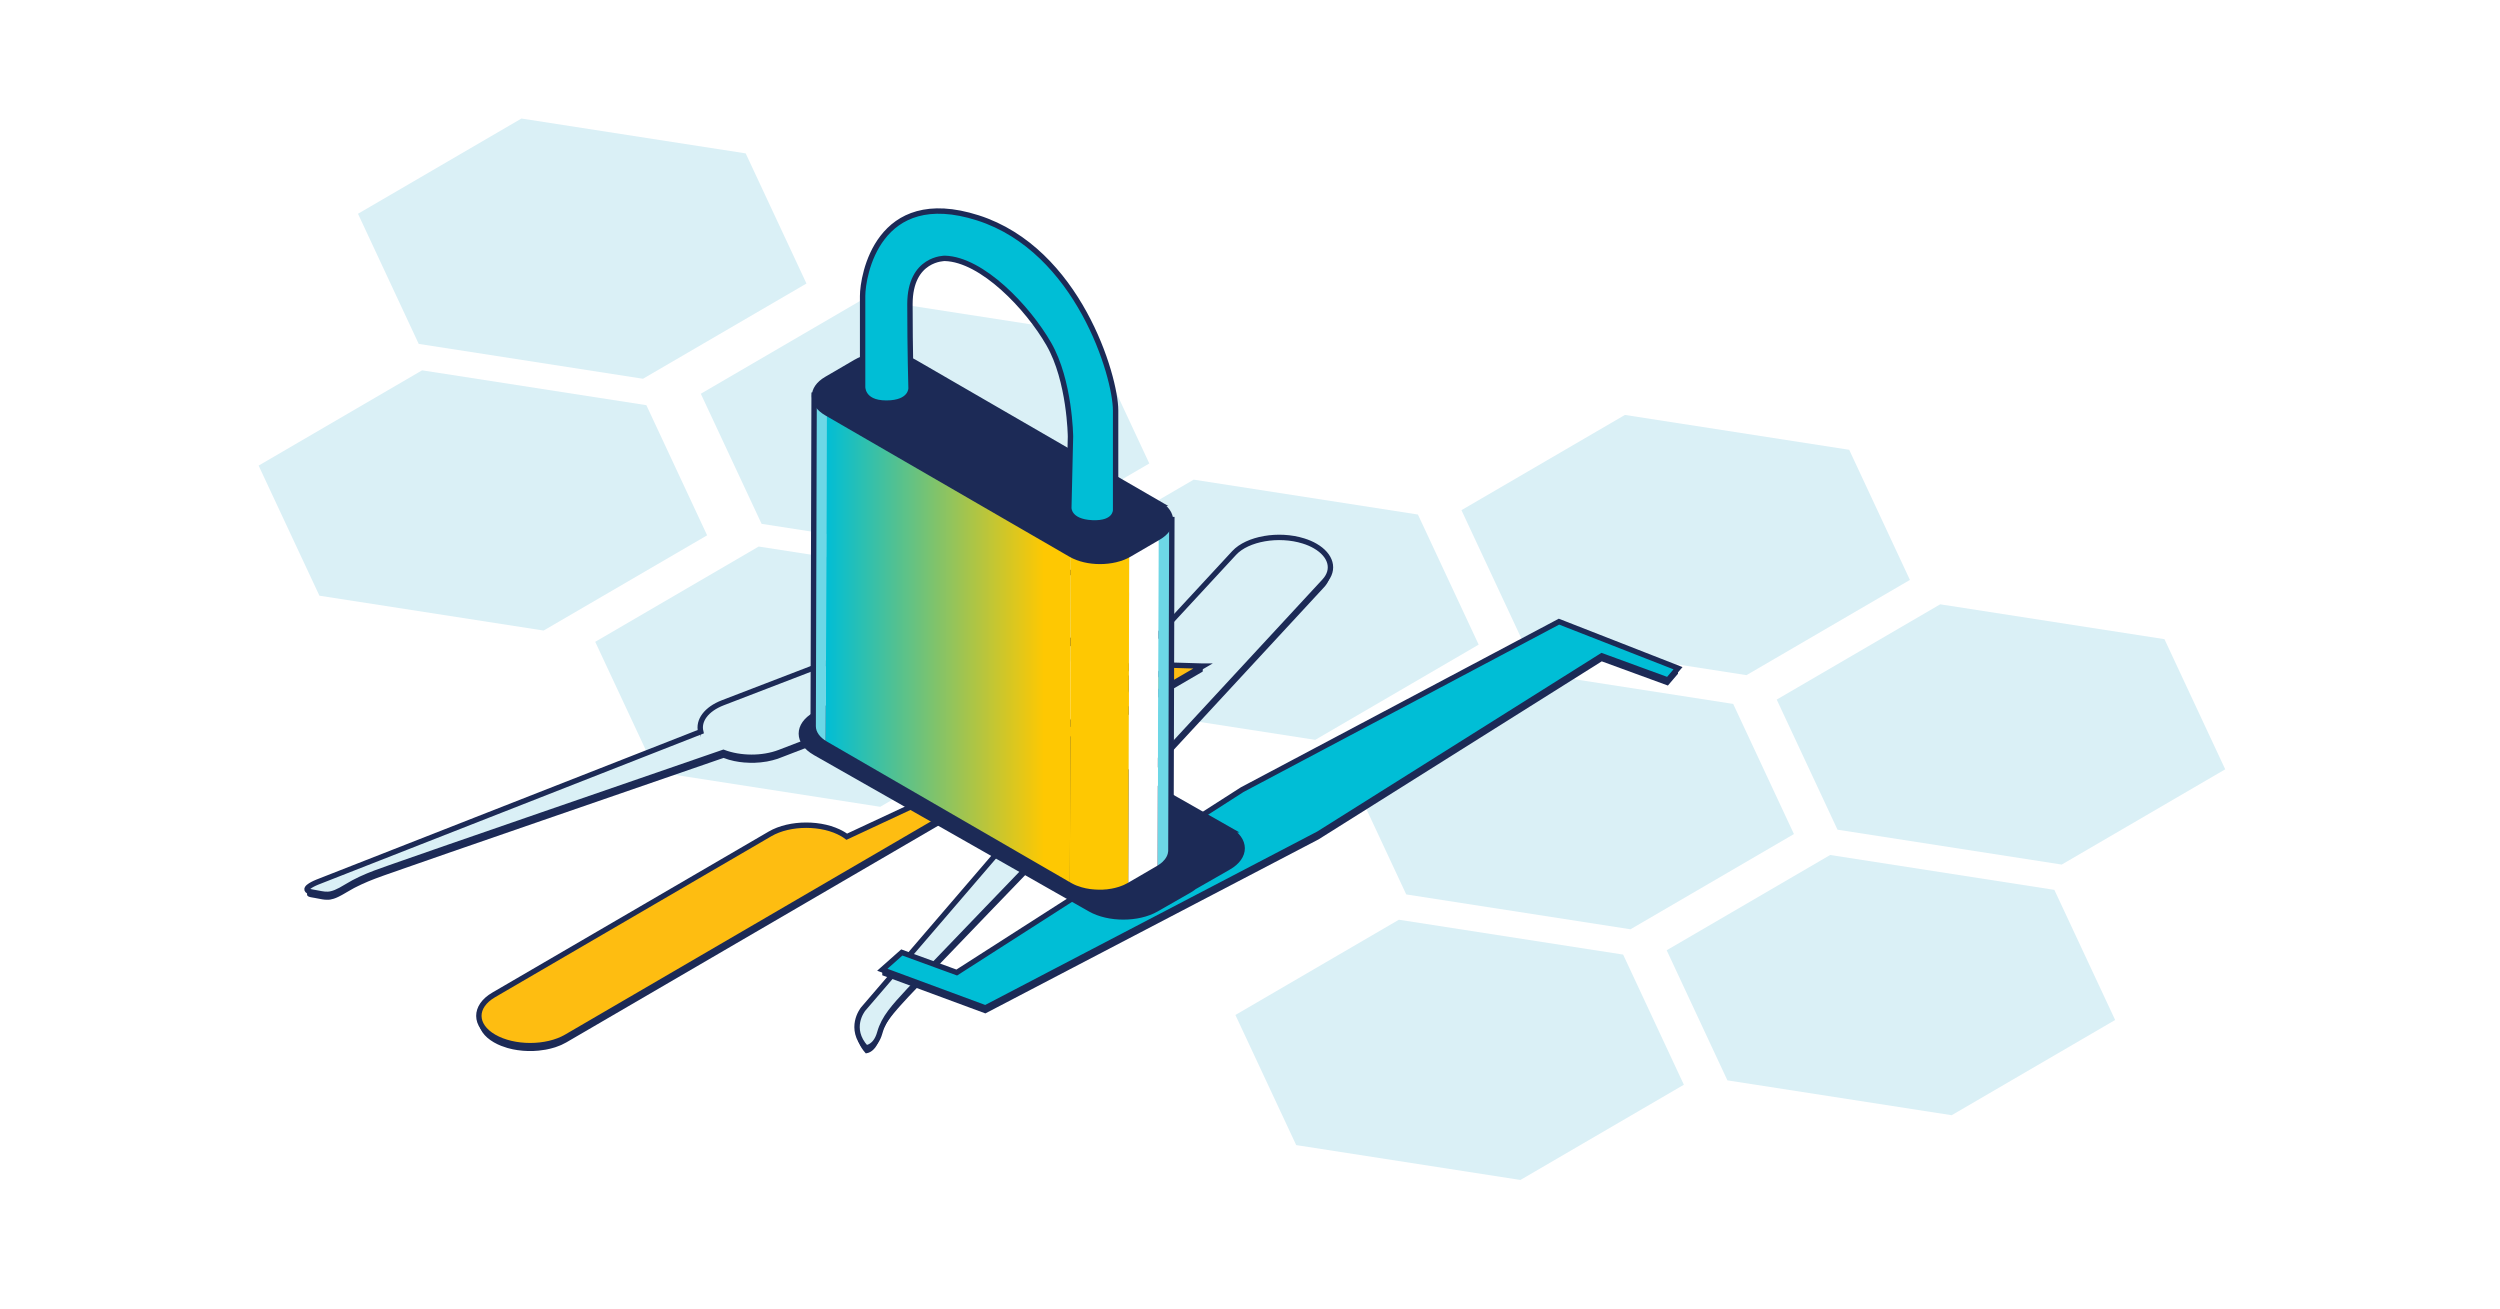 <svg xmlns="http://www.w3.org/2000/svg" width="464" height="243" viewBox="0 0 464 243" fill="none"><rect width="464" height="243" fill="white"></rect><g clip-path="url(#clip0_12251_8949)"><path d="M202.033 61.867L213.31 86.019L182.963 103.701L141.352 97.225L130.069 73.079L160.41 55.398L202.033 61.867Z" fill="#DAF0F6"></path><path d="M263.165 95.498L274.441 119.643L244.101 137.318L202.484 130.855L191.207 106.703L221.547 89.022L263.165 95.498Z" fill="#DAF0F6"></path><path d="M182.436 107.909L193.713 132.061L163.366 149.743L121.756 143.267L110.473 119.121L140.813 101.439L182.436 107.909Z" fill="#DAF0F6"></path><path d="M401.724 118.631L413 142.783L382.653 160.465L341.043 153.989L329.76 129.843L360.1 112.162L401.724 118.631Z" fill="#DAF0F6"></path><path d="M381.287 165.157L392.57 189.308L362.23 206.984L320.606 200.514L309.336 176.369L339.676 158.687L381.287 165.157Z" fill="#DAF0F6"></path><path d="M301.255 177.173L312.525 201.324L282.191 219L240.574 212.53L229.291 188.379L259.631 170.703L301.255 177.173Z" fill="#DAF0F6"></path><path d="M343.21 83.481L354.48 107.633L324.146 125.308L282.529 118.839L271.246 94.687L301.587 77.011L343.21 83.481Z" fill="#DAF0F6"></path><path d="M321.678 130.647L332.954 154.799L302.614 172.475L260.997 166.005L249.714 141.853L280.061 124.178L321.678 130.647Z" fill="#DAF0F6"></path><path d="M119.964 75.202L131.24 99.354L100.894 117.029L59.283 110.56L48 86.415L78.34 68.733L119.964 75.202Z" fill="#DAF0F6"></path><path d="M138.401 28.47L149.678 52.621L119.337 70.297L77.714 63.827L66.443 39.675L96.778 22L138.401 28.47Z" fill="#DAF0F6"></path><path d="M246.926 105.441C246.92 105.591 246.901 105.742 246.876 105.893C246.876 105.905 246.876 105.924 246.87 105.937C246.839 106.094 246.795 106.245 246.738 106.402C246.726 106.433 246.713 106.471 246.701 106.502C246.638 106.659 246.569 106.816 246.481 106.973C246.469 106.992 246.456 107.017 246.444 107.036C246.344 107.206 246.231 107.375 246.106 107.545C246.106 107.551 246.093 107.564 246.087 107.57C246.005 107.677 245.911 107.783 245.817 107.89L211.424 145.075C211.323 145.189 211.211 145.295 211.098 145.396C210.947 145.534 210.778 145.672 210.609 145.804C210.565 145.835 210.521 145.867 210.478 145.905C210.321 146.018 210.152 146.131 209.983 146.237C209.964 146.25 209.945 146.263 209.926 146.275C209.607 146.47 209.268 146.646 208.905 146.809C208.88 146.822 208.855 146.828 208.836 146.841C208.498 146.991 208.135 147.129 207.765 147.249C207.715 147.268 207.665 147.28 207.615 147.299C207.358 147.381 207.095 147.456 206.831 147.525C206.831 147.525 206.831 147.525 206.825 147.525C206.562 147.588 206.286 147.645 206.011 147.701C205.954 147.714 205.898 147.72 205.842 147.732C205.485 147.795 205.115 147.846 204.745 147.883C204.695 147.883 204.645 147.896 204.595 147.896C204.294 147.927 203.987 147.946 203.68 147.959C203.524 147.959 203.367 147.971 203.21 147.971C194.026 157.506 170.991 181.425 168.735 183.856C168.409 184.208 168.096 184.547 167.795 184.88C167.702 184.98 167.62 185.075 167.526 185.175C167.319 185.408 167.106 185.634 166.912 185.854C166.806 185.973 166.705 186.086 166.605 186.205C166.436 186.4 166.267 186.595 166.11 186.783C166.01 186.903 165.91 187.028 165.816 187.148C165.734 187.248 165.647 187.355 165.565 187.455C165.515 187.518 165.477 187.581 165.427 187.644C165.296 187.82 165.164 187.989 165.045 188.165C164.945 188.31 164.838 188.454 164.745 188.599C164.632 188.774 164.525 188.95 164.419 189.12C164.362 189.214 164.293 189.315 164.237 189.409C164.206 189.472 164.174 189.534 164.143 189.591C164.093 189.685 164.049 189.773 163.999 189.867C163.893 190.075 163.799 190.282 163.711 190.495C163.673 190.583 163.636 190.671 163.598 190.759C163.579 190.797 163.56 190.841 163.548 190.879C163.454 191.136 163.366 191.4 163.291 191.676C163.241 191.858 163.185 192.034 163.122 192.191C163.084 192.298 163.04 192.392 163.003 192.493C162.99 192.524 162.972 192.568 162.959 192.6C162.903 192.725 162.84 192.845 162.777 192.951C162.683 193.121 162.583 193.272 162.477 193.404C162.458 193.429 162.439 193.454 162.414 193.479C162.314 193.605 162.214 193.711 162.113 193.806C162.082 193.831 162.057 193.856 162.026 193.881C161.982 193.919 161.938 193.956 161.9 193.988C161.869 194.013 161.838 194.032 161.806 194.057C161.762 194.088 161.725 194.113 161.687 194.139C161.662 194.157 161.631 194.17 161.606 194.189C161.543 194.227 161.487 194.258 161.424 194.283C161.405 194.289 161.387 194.302 161.368 194.308C161.293 194.34 161.224 194.365 161.161 194.39C161.149 194.39 161.142 194.39 161.13 194.396C161.042 194.421 160.961 194.446 160.892 194.459C160.892 194.459 160.892 194.459 160.885 194.459C160.842 194.465 160.804 194.471 160.773 194.471C160.76 194.471 160.754 194.471 160.741 194.471C160.723 194.471 160.697 194.471 160.691 194.471C160.691 194.471 160.685 194.471 160.679 194.471C159.438 193.096 159.05 191.758 159.05 190.609V191.632C159.05 192.782 159.432 194.12 160.679 195.495C160.691 195.495 160.704 195.495 160.729 195.495C160.735 195.495 160.741 195.495 160.748 195.495H160.754C160.785 195.495 160.823 195.489 160.867 195.477C160.936 195.464 161.017 195.445 161.105 195.414C161.111 195.414 161.117 195.414 161.123 195.414H161.13C161.192 195.395 161.261 195.363 161.336 195.332C161.355 195.326 161.374 195.313 161.387 195.307C161.443 195.282 161.506 195.25 161.568 195.213C161.581 195.206 161.593 195.2 161.612 195.188C161.625 195.181 161.637 195.169 161.65 195.162C161.687 195.137 161.731 195.112 161.769 195.081C161.8 195.056 161.831 195.037 161.863 195.012C161.907 194.98 161.944 194.943 161.988 194.905C162.013 194.886 162.032 194.867 162.057 194.848C162.057 194.848 162.069 194.836 162.076 194.83C162.176 194.735 162.276 194.622 162.376 194.503C162.389 194.49 162.395 194.484 162.408 194.471C162.42 194.459 162.427 194.44 162.439 194.428C162.539 194.296 162.646 194.145 162.74 193.975C162.802 193.869 162.859 193.749 162.915 193.624C162.928 193.592 162.947 193.554 162.959 193.517C162.997 193.429 163.034 193.341 163.072 193.247C163.072 193.24 163.072 193.228 163.078 193.222C163.141 193.058 163.197 192.889 163.247 192.706C163.335 192.392 163.441 192.091 163.56 191.789C163.598 191.701 163.636 191.614 163.673 191.526C163.761 191.312 163.855 191.105 163.961 190.904C164.005 190.81 164.055 190.722 164.106 190.627C164.193 190.47 164.287 190.313 164.381 190.156C164.488 189.98 164.594 189.805 164.707 189.635C164.801 189.49 164.907 189.346 165.008 189.202C165.133 189.026 165.258 188.856 165.39 188.68C165.515 188.517 165.64 188.354 165.778 188.19C165.878 188.071 165.972 187.945 166.079 187.826C166.236 187.637 166.405 187.443 166.568 187.254C166.668 187.135 166.768 187.022 166.875 186.903C167.069 186.683 167.275 186.457 167.488 186.224C167.576 186.124 167.664 186.029 167.758 185.929C168.059 185.602 168.372 185.263 168.698 184.905C170.947 182.468 193.989 158.549 203.173 149.02C203.304 149.02 203.442 149.02 203.574 149.014C203.599 149.014 203.624 149.014 203.643 149.014C203.95 149.001 204.25 148.982 204.557 148.951C204.582 148.951 204.607 148.951 204.626 148.951C204.651 148.951 204.676 148.945 204.708 148.938C205.077 148.901 205.441 148.851 205.804 148.788C205.823 148.788 205.848 148.788 205.867 148.781C205.898 148.781 205.936 148.769 205.967 148.763C206.243 148.712 206.518 148.656 206.781 148.587C206.781 148.587 206.781 148.587 206.788 148.587C207.057 148.518 207.314 148.442 207.571 148.361C207.602 148.348 207.633 148.342 207.665 148.335C207.683 148.335 207.696 148.323 207.715 148.317C208.084 148.197 208.442 148.059 208.786 147.908C208.811 147.896 208.836 147.889 208.855 147.877C209.212 147.714 209.557 147.538 209.876 147.343C209.876 147.343 209.882 147.343 209.889 147.343C209.901 147.33 209.92 147.324 209.933 147.312C210.108 147.205 210.271 147.092 210.434 146.979C210.478 146.947 210.521 146.916 210.565 146.878C210.734 146.746 210.904 146.614 211.054 146.47C211.054 146.47 211.054 146.47 211.06 146.47C211.173 146.369 211.279 146.263 211.38 146.15L245.773 108.964C245.867 108.858 245.961 108.751 246.043 108.644C246.043 108.644 246.043 108.644 246.043 108.638C246.043 108.638 246.049 108.625 246.055 108.619C246.187 108.449 246.3 108.286 246.394 108.11C246.4 108.098 246.412 108.085 246.419 108.072C246.419 108.066 246.419 108.06 246.431 108.054C246.519 107.897 246.588 107.739 246.651 107.582C246.651 107.57 246.669 107.551 246.669 107.538C246.676 107.52 246.676 107.501 246.682 107.488C246.738 107.331 246.782 107.18 246.813 107.023C246.813 107.023 246.813 107.017 246.813 107.011C246.813 106.998 246.813 106.986 246.813 106.973C246.845 106.822 246.857 106.672 246.864 106.521C246.864 106.502 246.864 106.483 246.864 106.464C246.864 106.439 246.864 106.408 246.864 106.383V105.359C246.864 105.403 246.864 105.447 246.864 105.497L246.926 105.441Z" fill="#1C2A56"></path><path d="M195.717 146.96V145.936C194.308 144.937 193.544 143.675 193.55 142.393V143.417C193.55 144.058 193.738 144.692 194.101 145.295C194.465 145.898 195.016 146.464 195.717 146.96Z" fill="#1C2A56"></path><path d="M244.119 101.351C247.026 103.035 247.841 105.692 245.811 107.884L211.417 145.069C209.738 146.884 206.531 147.927 203.21 147.959C194.026 157.494 170.99 181.413 168.735 183.844C165.916 186.89 164.061 188.9 163.291 191.657C162.52 194.421 160.785 194.465 160.697 194.465C157.427 190.853 160.064 187.455 160.209 187.273L195.717 145.936C193.343 144.253 192.798 141.834 194.665 139.818L229.059 102.633C231.527 99.963 237.316 98.958 241.927 100.403C242.754 100.66 243.487 100.981 244.119 101.351Z" fill="#DAF0F6" stroke="#1C2A56" stroke-miterlimit="10"></path><path d="M311.441 124.021L309.568 126.213L297.289 121.722L244.721 154.768L182.888 187.066L163.755 179.987L167.376 176.777L177.575 180.502L230.544 146.564L289.345 115.378L311.441 124.021Z" fill="#00BED6" stroke="#1C2A56" stroke-miterlimit="10"></path><path d="M223.239 123.631L156.406 162.575L148.011 167.468L105.116 192.462C101.433 194.61 95.381 194.61 91.672 192.462C87.963 190.313 87.945 186.802 91.628 184.654L142.918 154.768C146.602 152.619 152.654 152.619 156.362 154.768C156.657 154.937 156.914 155.113 157.158 155.295C163.736 152.236 179.26 144.994 181.691 143.725C184.773 142.111 183.84 140.76 184.297 139.68C184.755 138.606 189.102 140.49 190.794 138.242C192.479 135.993 192.322 136.087 193.951 135.861C195.574 135.635 198.424 134.963 199.045 133.882C199.659 132.808 199.809 132.444 201.82 131.998C203.825 131.546 204.056 130.245 204.2 129.435C204.351 128.625 207.37 129.033 208.529 128.625C209.682 128.223 208.592 126.514 209.438 125.93C210.29 125.346 214.468 126.156 215.621 124.674C216.774 123.192 217.657 123.449 217.701 123.462L223.233 123.631H223.239Z" fill="#FEBD11" stroke="#1C2A56" stroke-miterlimit="10"></path><path d="M206.737 107.827C207.182 108.085 207.583 108.368 207.94 108.682C210.834 111.213 209.644 114.655 205.296 116.332L144.716 139.642C141.47 140.886 137.348 140.817 134.26 139.642C120.865 144.265 77.388 159.265 74.725 160.232C71.574 161.382 67.702 162.481 64.37 164.541C61.037 166.601 60.573 165.998 57.954 165.578C57.597 165.521 57.359 165.446 57.203 165.358C56.231 164.792 58.737 163.787 58.869 163.731L130.056 135.804C129.555 133.763 131.04 131.627 134.184 130.421L194.759 107.118C198.568 105.648 203.598 106.006 206.737 107.821V107.827Z" fill="#DAF0F6" stroke="#1C2A56" stroke-miterlimit="10"></path><path d="M209.457 112.394C209.451 112.432 209.438 112.463 209.425 112.501C209.388 112.67 209.331 112.834 209.269 112.997C209.238 113.072 209.2 113.142 209.169 113.217C209.106 113.343 209.043 113.468 208.968 113.594C208.912 113.682 208.855 113.77 208.793 113.851C208.692 113.996 208.592 114.134 208.467 114.272C208.448 114.291 208.436 114.31 208.417 114.329C208.273 114.492 208.104 114.643 207.928 114.8C207.853 114.863 207.778 114.925 207.703 114.988C207.565 115.101 207.421 115.208 207.264 115.309C207.176 115.365 207.095 115.428 207.007 115.485C206.838 115.591 206.656 115.692 206.468 115.792C206.381 115.843 206.293 115.887 206.205 115.937C205.923 116.075 205.623 116.213 205.303 116.332L144.723 139.642C144.372 139.781 144.002 139.887 143.632 139.994C143.545 140.019 143.463 140.044 143.376 140.069C143 140.164 142.624 140.252 142.235 140.314C142.085 140.34 141.928 140.358 141.772 140.377C141.49 140.415 141.214 140.459 140.932 140.478C140.807 140.49 140.682 140.497 140.556 140.503C140.249 140.522 139.943 140.534 139.636 140.534C139.529 140.534 139.416 140.534 139.31 140.534C138.909 140.534 138.508 140.515 138.113 140.478C138.063 140.478 138.007 140.465 137.957 140.459C137.612 140.427 137.267 140.377 136.929 140.327C136.81 140.308 136.697 140.289 136.585 140.264C136.296 140.208 136.008 140.145 135.733 140.076C135.62 140.051 135.507 140.025 135.394 139.994C135.012 139.887 134.636 139.768 134.273 139.636C120.879 144.259 77.401 159.259 74.738 160.226C74.35 160.371 73.943 160.509 73.536 160.653C73.128 160.791 72.715 160.936 72.295 161.08C72.164 161.124 72.032 161.175 71.9 161.219C71.6 161.325 71.299 161.426 70.992 161.539C70.823 161.602 70.654 161.665 70.485 161.727C70.215 161.828 69.946 161.922 69.67 162.029C69.489 162.098 69.307 162.173 69.125 162.242C68.868 162.343 68.605 162.443 68.348 162.55C68.16 162.632 67.966 162.713 67.778 162.801C67.528 162.908 67.277 163.015 67.026 163.134C66.832 163.222 66.638 163.323 66.45 163.417C66.206 163.536 65.968 163.649 65.73 163.775C65.535 163.876 65.347 163.989 65.153 164.102C64.947 164.221 64.734 164.328 64.533 164.453C64.483 164.485 64.433 164.516 64.383 164.548C64.264 164.617 64.163 164.68 64.051 164.742C63.907 164.83 63.769 164.912 63.637 164.981C63.562 165.025 63.487 165.063 63.418 165.107C63.293 165.176 63.174 165.239 63.055 165.301C62.992 165.333 62.923 165.37 62.86 165.396C62.735 165.458 62.616 165.509 62.503 165.559C62.459 165.578 62.416 165.603 62.372 165.615C62.215 165.678 62.071 165.735 61.933 165.779C61.921 165.779 61.908 165.785 61.896 165.791C61.72 165.848 61.563 165.886 61.401 165.917C61.363 165.923 61.319 165.936 61.282 165.942C61.238 165.948 61.194 165.955 61.15 165.961C61.087 165.967 61.019 165.98 60.956 165.98C60.925 165.98 60.893 165.98 60.862 165.98C60.78 165.98 60.699 165.98 60.624 165.98C60.611 165.98 60.593 165.98 60.58 165.98C60.486 165.98 60.386 165.973 60.292 165.961C60.204 165.955 60.116 165.942 60.029 165.93C60.004 165.93 59.978 165.93 59.953 165.923C59.822 165.904 59.69 165.879 59.553 165.854C59.502 165.848 59.452 165.835 59.396 165.823C59.289 165.804 59.177 165.779 59.064 165.76C58.945 165.735 58.82 165.71 58.694 165.691C58.632 165.678 58.575 165.666 58.513 165.659C58.343 165.628 58.162 165.597 57.968 165.565C57.886 165.553 57.817 165.54 57.748 165.521C57.704 165.515 57.667 165.502 57.629 165.49C57.598 165.484 57.567 165.477 57.535 165.465C57.498 165.452 57.466 165.446 57.435 165.433C57.41 165.427 57.385 165.414 57.36 165.408C57.303 165.389 57.26 165.364 57.216 165.339C57.059 165.245 56.99 165.144 56.99 165.038V166.061C56.99 166.168 57.053 166.275 57.209 166.363C57.253 166.388 57.297 166.407 57.354 166.432C57.354 166.432 57.354 166.432 57.36 166.432C57.379 166.438 57.404 166.445 57.429 166.457C57.46 166.47 57.491 166.482 57.529 166.489C57.529 166.489 57.535 166.489 57.541 166.489C57.567 166.495 57.592 166.501 57.617 166.507C57.654 166.52 57.692 166.526 57.742 166.539C57.748 166.539 57.755 166.539 57.767 166.539C57.83 166.551 57.892 166.564 57.961 166.576C58.156 166.608 58.331 166.639 58.506 166.671C58.569 166.683 58.632 166.696 58.694 166.708C58.82 166.734 58.945 166.759 59.058 166.777C59.17 166.803 59.283 166.821 59.396 166.84C59.446 166.853 59.502 166.859 59.553 166.872C59.69 166.897 59.822 166.922 59.953 166.941C59.953 166.941 59.953 166.941 59.96 166.941C59.985 166.941 60.01 166.941 60.029 166.947C60.116 166.96 60.204 166.972 60.285 166.978C60.292 166.978 60.298 166.978 60.304 166.978C60.392 166.985 60.48 166.991 60.561 166.991C60.561 166.991 60.567 166.991 60.574 166.991C60.586 166.991 60.605 166.991 60.618 166.991C60.674 166.991 60.737 166.991 60.793 166.991C60.812 166.991 60.837 166.991 60.856 166.991C60.887 166.991 60.918 166.991 60.95 166.991C60.981 166.991 61.006 166.991 61.037 166.991C61.075 166.991 61.112 166.978 61.144 166.978C61.188 166.978 61.231 166.966 61.275 166.96C61.294 166.96 61.313 166.96 61.332 166.953C61.35 166.953 61.369 166.941 61.388 166.941C61.545 166.909 61.708 166.872 61.883 166.815C61.896 166.815 61.902 166.815 61.914 166.809C61.914 166.809 61.921 166.809 61.927 166.809C62.065 166.765 62.215 166.708 62.365 166.646C62.409 166.627 62.453 166.608 62.497 166.589C62.61 166.539 62.729 166.482 62.854 166.426C62.917 166.394 62.986 166.363 63.048 166.325C63.167 166.269 63.286 166.2 63.412 166.137C63.487 166.099 63.556 166.055 63.637 166.011C63.769 165.936 63.907 165.854 64.051 165.772C64.101 165.741 64.145 165.716 64.201 165.685C64.257 165.647 64.32 165.615 64.383 165.578C64.633 165.421 64.896 165.283 65.153 165.138C65.347 165.031 65.535 164.918 65.73 164.811C65.968 164.686 66.212 164.573 66.45 164.453C66.644 164.359 66.832 164.259 67.033 164.171C67.283 164.058 67.534 163.951 67.784 163.838C67.972 163.756 68.167 163.668 68.355 163.587C68.611 163.48 68.868 163.379 69.125 163.279C69.313 163.203 69.495 163.128 69.683 163.059C69.946 162.958 70.209 162.864 70.478 162.77C70.654 162.707 70.829 162.638 71.005 162.575C71.287 162.475 71.562 162.381 71.838 162.28C72.101 162.186 72.358 162.098 72.615 162.01C72.928 161.903 73.241 161.796 73.542 161.69C73.955 161.545 74.356 161.407 74.745 161.263C77.407 160.295 120.885 145.295 134.279 140.672C134.605 140.792 134.937 140.905 135.282 141.005C135.319 141.018 135.363 141.024 135.401 141.037C135.513 141.068 135.626 141.093 135.739 141.118C135.921 141.162 136.102 141.213 136.29 141.257C136.39 141.275 136.491 141.288 136.591 141.307C136.704 141.326 136.823 141.351 136.935 141.37C137.036 141.389 137.136 141.407 137.242 141.42C137.48 141.451 137.725 141.476 137.963 141.502C138.019 141.502 138.069 141.514 138.126 141.52C138.145 141.52 138.157 141.52 138.176 141.52C138.489 141.546 138.802 141.564 139.116 141.571C139.184 141.571 139.253 141.571 139.322 141.571C139.429 141.571 139.542 141.571 139.648 141.571C139.798 141.571 139.943 141.571 140.093 141.571C140.256 141.571 140.412 141.552 140.569 141.539C140.694 141.533 140.82 141.527 140.945 141.514C141.008 141.514 141.07 141.508 141.139 141.502C141.358 141.483 141.571 141.439 141.784 141.414C141.941 141.389 142.098 141.376 142.248 141.351C142.279 141.351 142.317 141.345 142.348 141.338C142.699 141.275 143.044 141.194 143.388 141.106C143.476 141.081 143.557 141.056 143.645 141.03C143.802 140.987 143.965 140.949 144.115 140.899C144.322 140.829 144.528 140.76 144.735 140.679L205.316 117.369C205.635 117.243 205.93 117.111 206.218 116.973C206.312 116.929 206.393 116.879 206.481 116.829C206.619 116.753 206.757 116.684 206.888 116.609C206.938 116.577 206.976 116.546 207.02 116.521C207.107 116.464 207.195 116.408 207.277 116.345C207.427 116.238 207.577 116.131 207.715 116.025C207.79 115.962 207.872 115.899 207.941 115.836C207.985 115.799 208.035 115.761 208.079 115.723C208.204 115.604 208.323 115.485 208.429 115.365C208.448 115.346 208.461 115.327 208.479 115.309C208.548 115.233 208.617 115.158 208.674 115.076C208.724 115.013 208.755 114.951 208.799 114.888C208.862 114.8 208.918 114.718 208.974 114.63C208.999 114.586 209.031 114.549 209.056 114.511C209.106 114.429 209.131 114.341 209.175 114.26C209.212 114.184 209.25 114.115 209.275 114.04C209.288 114.015 209.3 113.99 209.313 113.958C209.363 113.82 209.4 113.682 209.432 113.537C209.438 113.5 209.457 113.468 209.463 113.431C209.463 113.431 209.463 113.418 209.463 113.412C209.501 113.23 209.519 113.047 209.526 112.859C209.526 112.834 209.526 112.802 209.526 112.777V111.753C209.526 111.973 209.507 112.187 209.457 112.407V112.394Z" fill="#1C2A56"></path><path d="M309.561 126.213L297.295 121.722L244.721 154.768L182.887 187.066L163.754 179.987L163.748 181.011L182.887 188.09L244.721 155.791L297.289 122.746L309.561 127.237L311.435 125.044L311.441 124.021L309.561 126.213Z" fill="#1C2A56"></path><path d="M209.1 128.619V127.595C209.1 127.35 209.081 127.092 209.081 126.854V127.877C209.081 127.997 209.081 128.122 209.087 128.248C209.094 128.374 209.1 128.499 209.1 128.619Z" fill="#1C2A56"></path><path d="M156.406 162.569L148.011 167.462L105.116 192.455C104.834 192.619 104.533 192.769 104.226 192.908C104.138 192.945 104.044 192.983 103.957 193.021C103.719 193.121 103.474 193.215 103.224 193.297C103.13 193.328 103.036 193.366 102.942 193.391C102.779 193.441 102.616 193.485 102.453 193.529C102.328 193.561 102.203 193.598 102.077 193.63C101.908 193.674 101.733 193.705 101.557 193.743C101.438 193.768 101.319 193.793 101.194 193.818C100.837 193.881 100.474 193.931 100.11 193.969C99.997 193.982 99.891 193.988 99.778 193.994C99.559 194.013 99.346 194.026 99.127 194.038C98.989 194.038 98.851 194.044 98.713 194.051C98.538 194.051 98.362 194.051 98.187 194.051C98.043 194.051 97.899 194.051 97.755 194.038C97.592 194.032 97.429 194.026 97.266 194.013C97.122 194 96.972 193.988 96.827 193.975C96.665 193.963 96.508 193.944 96.345 193.919C96.201 193.9 96.063 193.881 95.919 193.856C95.75 193.831 95.581 193.799 95.412 193.768C95.28 193.743 95.148 193.718 95.017 193.686C94.816 193.642 94.622 193.592 94.422 193.542C94.315 193.511 94.203 193.485 94.096 193.454C93.745 193.354 93.407 193.24 93.081 193.109C92.918 193.046 92.762 192.977 92.605 192.908C92.523 192.87 92.442 192.838 92.361 192.801C92.123 192.688 91.891 192.568 91.665 192.436C89.798 191.356 88.865 189.93 88.871 188.504V189.528C88.865 190.954 89.798 192.38 91.665 193.46C91.885 193.592 92.123 193.712 92.361 193.825C92.442 193.862 92.523 193.894 92.605 193.931C92.743 193.994 92.881 194.057 93.025 194.114C93.043 194.12 93.062 194.126 93.081 194.132C93.407 194.258 93.751 194.377 94.096 194.478C94.121 194.484 94.146 194.497 94.171 194.503C94.253 194.528 94.334 194.541 94.415 194.566C94.61 194.616 94.81 194.666 95.011 194.71C95.061 194.723 95.111 194.735 95.161 194.748C95.242 194.767 95.324 194.773 95.405 194.792C95.575 194.823 95.744 194.855 95.913 194.88C95.982 194.892 96.044 194.905 96.107 194.911C96.182 194.924 96.257 194.93 96.332 194.936C96.489 194.955 96.652 194.974 96.809 194.993C96.884 194.999 96.959 195.012 97.034 195.018C97.103 195.018 97.178 195.024 97.247 195.031C97.41 195.043 97.573 195.049 97.736 195.056C97.817 195.056 97.892 195.068 97.974 195.068C98.037 195.068 98.105 195.068 98.168 195.068C98.344 195.068 98.519 195.068 98.701 195.068C98.788 195.068 98.87 195.068 98.957 195.068C99.008 195.068 99.058 195.062 99.108 195.056C99.327 195.043 99.546 195.031 99.766 195.012C99.853 195.005 99.935 195.005 100.022 194.993C100.048 194.993 100.073 194.987 100.098 194.98C100.461 194.943 100.824 194.892 101.181 194.83C101.2 194.83 101.219 194.83 101.238 194.823C101.344 194.804 101.438 194.779 101.545 194.761C101.72 194.723 101.896 194.691 102.065 194.647C102.19 194.616 102.315 194.578 102.441 194.547C102.604 194.503 102.766 194.459 102.929 194.409C102.967 194.396 103.005 194.39 103.042 194.377C103.098 194.359 103.155 194.333 103.211 194.315C103.462 194.227 103.706 194.139 103.944 194.038C104.038 194 104.126 193.963 104.214 193.925C104.521 193.787 104.821 193.636 105.103 193.473L147.998 168.48L156.393 163.586L223.226 124.643V123.619L156.399 162.563L156.406 162.569Z" fill="#1C2A56"></path><path d="M130.057 135.811C129.994 135.547 129.963 135.283 129.963 135.019V136.043C129.963 136.307 129.988 136.571 130.057 136.835V135.811Z" fill="#1C2A56"></path><path d="M227.95 153.951L176.904 124.925C173.521 123.003 168.058 123.003 164.694 124.925L158.555 128.443C158.204 128.644 157.897 128.857 157.621 129.083C157.558 129.115 157.496 129.146 157.433 129.178L151.294 132.695C147.936 134.617 147.961 137.733 151.338 139.655L202.383 168.681C205.766 170.603 211.223 170.603 214.581 168.681L220.72 165.163C221.071 164.962 221.378 164.742 221.654 164.522C221.716 164.491 221.779 164.46 221.835 164.428L227.975 160.911C231.339 158.989 231.32 155.873 227.937 153.951H227.95Z" fill="#1C2A56" stroke="#1C2A56" stroke-width="1.12" stroke-miterlimit="10"></path><path d="M151.169 73.494L150.993 134.937C150.993 136.087 151.745 137.23 153.255 138.109L153.43 76.666C151.92 75.793 151.162 74.643 151.169 73.494Z" fill="#6DD7E6"></path><path d="M217.231 96.816C217.225 96.898 217.219 96.98 217.206 97.055C217.194 97.124 217.175 97.187 217.156 97.25C217.137 97.325 217.118 97.401 217.093 97.476C217.068 97.539 217.043 97.602 217.012 97.664C216.974 97.746 216.943 97.828 216.899 97.903C216.868 97.96 216.83 98.016 216.799 98.073C216.743 98.161 216.686 98.255 216.617 98.343C216.58 98.393 216.536 98.443 216.492 98.5C216.392 98.619 216.285 98.732 216.166 98.852C216.122 98.895 216.085 98.933 216.041 98.977C215.966 99.046 215.884 99.109 215.803 99.172C215.734 99.228 215.665 99.285 215.59 99.341C215.502 99.404 215.408 99.467 215.314 99.524C215.22 99.586 215.126 99.649 215.026 99.712L214.851 161.156C214.882 161.137 214.913 161.118 214.945 161.099C215.013 161.055 215.076 161.011 215.139 160.967C215.233 160.904 215.327 160.848 215.414 160.785C215.49 160.728 215.559 160.672 215.627 160.615C215.709 160.553 215.79 160.484 215.866 160.421C215.878 160.408 215.897 160.396 215.916 160.383C215.947 160.358 215.966 160.326 215.997 160.295C216.116 160.182 216.223 160.063 216.323 159.943C216.342 159.918 216.373 159.893 216.392 159.868C216.411 159.843 216.423 159.818 216.442 159.793C216.511 159.705 216.567 159.617 216.624 159.522C216.649 159.485 216.68 159.447 216.699 159.409C216.711 159.391 216.718 159.372 216.724 159.353C216.768 159.271 216.799 159.196 216.837 159.114C216.855 159.07 216.887 159.02 216.899 158.976C216.899 158.957 216.905 158.945 216.912 158.926C216.937 158.85 216.956 158.775 216.974 158.693C216.987 158.643 217.006 158.593 217.018 158.536C217.018 158.524 217.018 158.511 217.018 158.492C217.031 158.411 217.037 158.329 217.043 158.254C217.043 158.203 217.062 158.147 217.062 158.097C217.062 158.071 217.062 158.053 217.062 158.028L217.237 96.584C217.237 96.659 217.225 96.735 217.219 96.81L217.231 96.816Z" fill="#6DD7E6"></path><path d="M215.019 99.712L214.844 161.156L209.394 164.334L209.569 102.89L215.019 99.712Z" fill="white"></path><path d="M198.738 102.89L198.569 164.334L153.262 138.11L153.431 76.666L198.738 102.89Z" fill="url(#paint0_linear_12251_8949)"></path><path d="M208.843 103.255C208.774 103.286 208.699 103.318 208.623 103.349C208.429 103.431 208.229 103.506 208.022 103.575C207.947 103.6 207.878 103.625 207.803 103.65C207.671 103.688 207.54 103.726 207.408 103.764C207.308 103.789 207.208 103.82 207.107 103.845C206.969 103.877 206.825 103.908 206.688 103.933C206.594 103.952 206.493 103.977 206.399 103.99C206.111 104.04 205.823 104.078 205.529 104.109C205.441 104.122 205.347 104.122 205.259 104.134C205.09 104.147 204.915 104.159 204.745 104.166C204.633 104.166 204.526 104.172 204.413 104.172C204.276 104.172 204.132 104.172 203.994 104.172C203.875 104.172 203.762 104.172 203.643 104.159C203.511 104.159 203.386 104.147 203.254 104.14C203.135 104.134 203.016 104.122 202.904 104.109C202.778 104.096 202.647 104.084 202.521 104.065C202.409 104.052 202.296 104.034 202.177 104.015C202.039 103.996 201.908 103.971 201.77 103.946C201.663 103.927 201.557 103.902 201.45 103.883C201.287 103.845 201.131 103.807 200.974 103.764C200.886 103.738 200.799 103.72 200.711 103.694C200.429 103.613 200.153 103.519 199.89 103.418C199.759 103.368 199.627 103.311 199.502 103.255C199.439 103.223 199.37 103.198 199.308 103.167C199.113 103.073 198.925 102.978 198.744 102.872L198.568 164.315C198.75 164.422 198.938 164.516 199.132 164.61C199.195 164.642 199.264 164.667 199.333 164.698C199.445 164.749 199.558 164.799 199.677 164.849C199.69 164.849 199.709 164.855 199.721 164.862C199.984 164.968 200.26 165.056 200.542 165.138C200.567 165.144 200.586 165.157 200.611 165.163C200.673 165.182 200.742 165.195 200.805 165.213C200.962 165.257 201.118 165.295 201.281 165.333C201.325 165.339 201.362 165.358 201.406 165.364C201.469 165.377 201.532 165.383 201.594 165.396C201.726 165.421 201.864 165.446 202.001 165.465C202.058 165.471 202.108 165.483 202.164 165.496C202.227 165.502 202.283 165.509 202.346 165.515C202.471 165.534 202.603 165.546 202.728 165.559C202.791 165.559 202.847 165.571 202.91 165.578C202.966 165.578 203.023 165.578 203.079 165.584C203.211 165.59 203.336 165.597 203.467 165.603C203.53 165.603 203.599 165.609 203.662 165.615C203.712 165.615 203.768 165.615 203.818 165.615C203.956 165.615 204.1 165.615 204.238 165.615C204.307 165.615 204.376 165.615 204.445 165.615C204.489 165.615 204.526 165.609 204.57 165.609C204.745 165.603 204.915 165.59 205.09 165.571C205.159 165.571 205.228 165.565 205.297 165.559C205.316 165.559 205.341 165.553 205.359 165.553C205.654 165.521 205.942 165.483 206.23 165.433C206.243 165.433 206.255 165.433 206.274 165.433C206.356 165.421 206.437 165.396 206.518 165.383C206.662 165.352 206.8 165.326 206.944 165.295C207.045 165.27 207.145 165.238 207.245 165.213C207.377 165.176 207.508 165.144 207.64 165.1C207.665 165.094 207.696 165.088 207.728 165.075C207.771 165.063 207.815 165.037 207.865 165.025C208.072 164.956 208.273 164.88 208.467 164.799C208.542 164.767 208.611 164.736 208.686 164.705C208.937 164.592 209.181 164.472 209.406 164.34L209.582 102.897C209.35 103.029 209.112 103.148 208.861 103.261L208.843 103.255Z" fill="#FEC802"></path><path d="M217.169 96.433C217.169 96.477 217.169 96.528 217.156 96.572L217.144 96.684C217.144 96.747 217.131 96.81 217.119 96.873C217.112 96.917 217.1 96.961 217.087 97.005L217.062 97.105C217.05 97.162 217.031 97.225 217.012 97.281C217 97.325 216.981 97.363 216.962 97.407L216.931 97.476C216.899 97.545 216.868 97.62 216.831 97.689C216.812 97.727 216.787 97.771 216.762 97.809L216.737 97.853C216.686 97.941 216.63 98.022 216.561 98.11C216.524 98.161 216.486 98.205 216.442 98.261C216.348 98.374 216.242 98.487 216.129 98.6L216.085 98.644C216.085 98.644 216.035 98.695 216.01 98.72C215.947 98.776 215.885 98.826 215.816 98.877L215.722 98.952C215.672 98.99 215.621 99.034 215.571 99.071C215.502 99.122 215.434 99.166 215.358 99.216L215.227 99.304C215.164 99.348 215.095 99.392 215.026 99.436L214.97 99.467L214.945 99.48L209.57 102.614C209.369 102.733 209.144 102.846 208.862 102.972C208.799 103.004 208.736 103.029 208.649 103.066C208.454 103.148 208.26 103.223 208.06 103.292L207.985 103.318C207.935 103.336 207.891 103.349 207.841 103.368C207.715 103.405 207.584 103.443 207.452 103.481L207.371 103.506C207.302 103.525 207.227 103.544 207.158 103.563C207.032 103.594 206.907 103.619 206.738 103.65L206.65 103.669C206.588 103.682 206.519 103.694 206.45 103.707C206.18 103.757 205.892 103.795 205.591 103.826C205.535 103.826 205.479 103.839 205.422 103.839H205.322C205.153 103.864 204.984 103.877 204.808 103.883C204.702 103.883 204.589 103.889 204.483 103.889C204.345 103.889 204.207 103.889 204.069 103.889C203.956 103.889 203.837 103.889 203.725 103.877C203.593 103.877 203.468 103.864 203.342 103.858C203.223 103.851 203.111 103.839 202.992 103.826C202.866 103.814 202.741 103.801 202.616 103.782C202.503 103.77 202.39 103.751 202.277 103.732C202.146 103.713 202.008 103.688 201.876 103.663C201.77 103.644 201.67 103.625 201.563 103.6C201.407 103.563 201.25 103.525 201.093 103.487L201.012 103.468C200.956 103.456 200.893 103.437 200.837 103.418C200.548 103.336 200.279 103.242 200.028 103.142C199.897 103.091 199.771 103.035 199.646 102.978L199.571 102.947C199.533 102.928 199.496 102.916 199.458 102.897C199.27 102.809 199.082 102.715 198.907 102.608L198.675 102.47L153.6 76.377C152.19 75.561 151.413 74.48 151.413 73.343H151.257H151.1L150.925 134.787C150.925 136.043 151.752 137.218 153.268 138.091L198.493 164.271L198.569 164.315C198.569 164.315 198.569 164.315 198.575 164.315L198.8 164.447V164.434C198.913 164.491 199.02 164.554 199.139 164.61C199.183 164.629 199.22 164.648 199.264 164.667L199.421 164.736C199.508 164.774 199.596 164.818 199.69 164.849L199.734 164.862C199.997 164.962 200.279 165.056 200.592 165.151L200.636 165.163C200.674 165.176 200.711 165.182 200.755 165.195L200.837 165.213C200.993 165.257 201.156 165.295 201.319 165.333L201.444 165.364C201.482 165.37 201.519 165.377 201.557 165.383L201.632 165.396C201.77 165.421 201.908 165.446 202.046 165.465L202.115 165.477C202.146 165.477 202.177 165.49 202.208 165.496L202.39 165.515C202.522 165.534 202.647 165.546 202.779 165.559H202.86C202.898 165.571 202.929 165.578 202.967 165.578L203.142 165.59C203.274 165.597 203.405 165.603 203.537 165.609H203.624C203.662 165.615 203.7 165.615 203.737 165.622H203.894C203.944 165.622 203.988 165.622 204.038 165.622C204.132 165.622 204.226 165.622 204.32 165.622H204.407C204.445 165.622 204.489 165.622 204.533 165.622H204.658C204.833 165.603 205.009 165.59 205.184 165.578H205.272C205.31 165.571 205.353 165.565 205.391 165.565H205.454C205.754 165.527 206.055 165.483 206.337 165.433H206.381C206.431 165.421 206.481 165.408 206.531 165.396L206.682 165.364C206.807 165.339 206.932 165.314 207.057 165.282C207.133 165.264 207.214 165.245 207.289 165.22L207.364 165.201C207.496 165.163 207.634 165.125 207.797 165.075L207.847 165.063C207.847 165.063 207.903 165.044 207.928 165.031L207.985 165.012C208.191 164.943 208.398 164.862 208.617 164.774C208.686 164.749 208.755 164.717 208.818 164.686C209.112 164.554 209.344 164.434 209.557 164.315L215.089 161.093L215.108 161.08C215.152 161.055 215.195 161.024 215.239 160.992L215.358 160.911C215.44 160.86 215.521 160.804 215.596 160.754C215.653 160.71 215.703 160.672 215.759 160.628L215.866 160.54C215.928 160.49 215.997 160.433 216.073 160.364L216.104 160.339C216.104 160.339 216.141 160.301 216.16 160.283L216.185 160.251C216.311 160.132 216.423 160.006 216.542 159.862C216.561 159.843 216.58 159.824 216.592 159.805C216.605 159.786 216.618 159.767 216.649 159.724C216.718 159.629 216.78 159.535 216.837 159.447L216.862 159.403C216.862 159.403 216.899 159.353 216.912 159.328C216.925 159.309 216.931 159.296 216.943 159.265C216.987 159.183 217.018 159.108 217.062 159.014L217.087 158.963C217.087 158.963 217.119 158.901 217.131 158.863L217.144 158.813C217.169 158.737 217.188 158.662 217.213 158.574L217.231 158.524C217.244 158.486 217.257 158.448 217.263 158.411V158.367C217.282 158.298 217.288 158.222 217.294 158.153L217.307 158.053C217.307 158.015 217.319 157.977 217.319 157.946L217.495 96.433H217.181H217.169Z" stroke="#1C2A56" stroke-miterlimit="10"></path><path d="M214.988 93.424C217.989 95.158 218.001 97.978 215.019 99.718L209.569 102.897C206.587 104.63 201.738 104.63 198.743 102.897L153.436 76.672C150.435 74.939 150.417 72.118 153.399 70.378L158.849 67.2C161.831 65.46 166.686 65.466 169.687 67.2L214.994 93.424H214.988Z" fill="#1C2A56" stroke="#1C2A56" stroke-miterlimit="10"></path><path d="M160.102 71.622C160.102 71.622 160.102 58.633 160.102 54.939C160.102 51.246 162.877 34.481 181.496 40.436C200.121 46.397 207.057 69.832 207.057 76.189V94.662C207.057 94.662 207.138 97.25 202.703 97.043C198.267 96.835 198.374 94.254 198.374 94.254L198.681 81.025C198.681 81.025 198.58 70.674 194.659 63.852C190.743 57.031 182.286 48.162 175.382 47.954C175.382 47.954 168.885 47.854 168.885 56.453C168.885 65.052 169.092 72.068 169.092 72.068C169.092 72.068 169.161 74.819 164.494 74.819C159.826 74.819 160.096 71.622 160.096 71.622H160.102Z" fill="#00BED6" stroke="#1C2A56" stroke-miterlimit="10"></path></g><defs><linearGradient id="paint0_linear_12251_8949" x1="153.262" y1="120.503" x2="198.738" y2="120.503" gradientUnits="userSpaceOnUse"><stop stop-color="#00BED6"></stop><stop offset="0.89" stop-color="#FEC802"></stop></linearGradient><clipPath id="clip0_12251_8949"><rect width="365" height="197" fill="white" transform="translate(48 22)"></rect></clipPath></defs></svg>